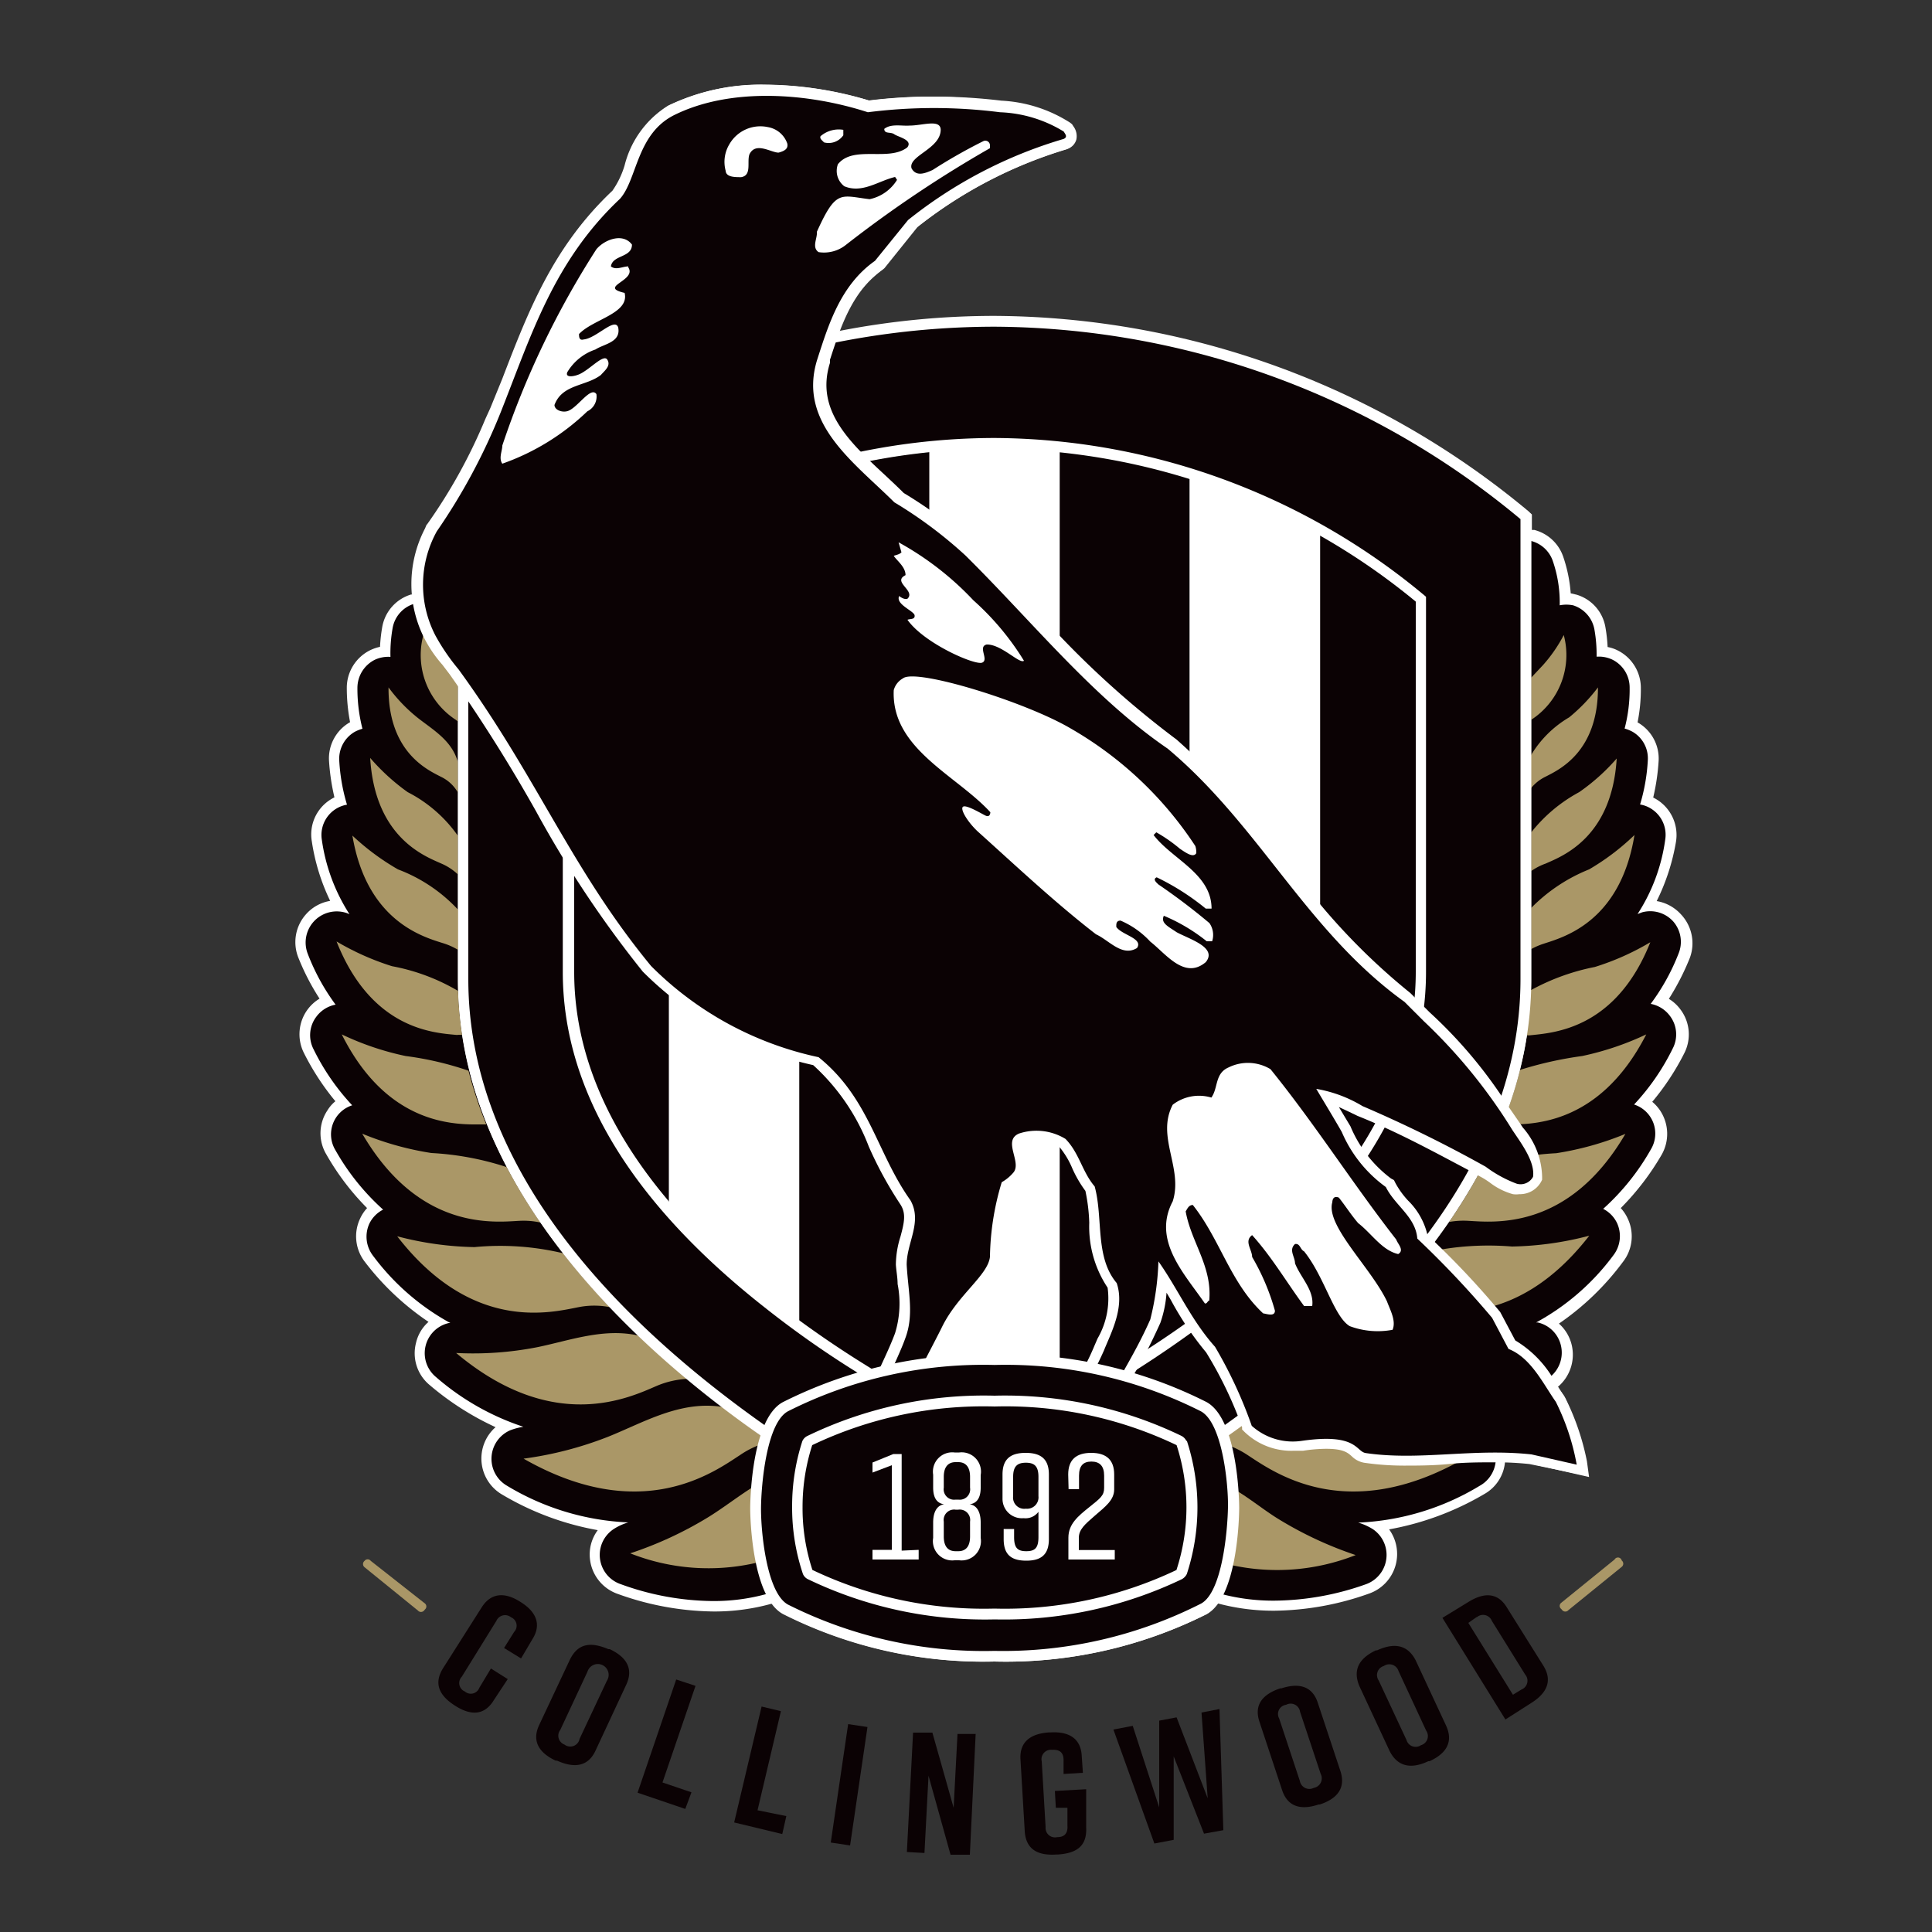 <svg id="Layer_1" data-name="Layer 1" xmlns="http://www.w3.org/2000/svg" viewBox="0 0 100 100"><rect x="0" y="0" width="100" height="100" fill="#333333" stroke="none"/><defs><style>.cls-1{fill:#aa9767;}.cls-2{fill:#0b0204;}.cls-3{fill:#fff;}</style></defs><title>afl_col_logo</title><path class="cls-1" d="M22,83.3l-.05.06a.21.21,0,0,1-.32,0l-2.76-2.24a.21.21,0,0,1,0-.33l0,0a.2.2,0,0,1,.32,0L22,83A.2.2,0,0,1,22,83.3Z"/><path class="cls-2" d="M25.56,88c-.5.82-1.22.79-2,.29h0c-.79-.5-1.14-1.12-.63-1.94l2-3.15c.49-.78,1.22-.79,2-.29h0c.8.49,1.12,1.15.63,1.93l-.59,1-.88-.54.52-.83a.47.47,0,0,0-.16-.76.49.49,0,0,0-.76.19l-1.79,2.89a.47.47,0,0,0,.16.76.47.47,0,0,0,.75-.19l.6-1,.87.55Z"/><path class="cls-2" d="M31.49,85.36l.07,0c.85.4,1.25,1,.85,1.85L30.83,90.6c-.39.85-1.11.93-2,.53l-.07,0c-.85-.4-1.25-1-.85-1.85l1.58-3.36C29.93,85,30.64,85,31.49,85.36ZM29.22,90.3A.49.49,0,0,0,30,90L31.41,87a.56.56,0,1,0-1-.48L29,89.54A.49.49,0,0,0,29.22,90.3Z"/><path class="cls-2" d="M35.47,93.63,33,92.79l2-5.86,1,.33-1.71,5,1.5.51Z"/><path class="cls-2" d="M40.49,94.93,38,94.33l1.42-6,1,.24-1.21,5.13L40.7,94Z"/><path class="cls-2" d="M43,95.37l.9-6.13,1,.15L44,95.52Z"/><path class="cls-2" d="M46.94,95.86l.32-6.18,1,0,1.1,3.89.2-3.82.94,0L50.2,96l-1,0-1.14-4.09-.21,4Z"/><path class="cls-2" d="M56.22,94.59c.05,1-.54,1.34-1.48,1.4h-.07c-.94.06-1.57-.25-1.63-1.21l-.22-3.71c-.06-.92.54-1.34,1.47-1.4h.07c.94-.06,1.58.29,1.63,1.21l.06.88-1,.06,0-.72c0-.44-.26-.55-.6-.53a.49.49,0,0,0-.53.6l.2,3.39a.49.49,0,0,0,.6.53c.34,0,.56-.16.53-.6l0-.92-.6,0-.05-.87,1.62-.09Z"/><path class="cls-2" d="M63.32,94.73l-1,.18-1.57-4v4.32l-1,.19-2.12-5.9,1-.19L60,93.55l0-4.49.9-.17,1.61,4.19-.32-4.44.93-.18Z"/><path class="cls-2" d="M66.26,87.39l.06,0c.89-.29,1.6-.14,1.89.75l1.17,3.53c.29.89-.18,1.44-1.07,1.73l-.06,0c-.89.3-1.6.14-1.89-.75l-1.17-3.53C64.89,88.23,65.37,87.69,66.26,87.39ZM68,92.54a.5.5,0,0,0,.36-.72L67.29,88.6a.49.49,0,0,0-.72-.36.48.48,0,0,0-.36.71l1.07,3.23A.5.5,0,0,0,68,92.54Z"/><path class="cls-2" d="M71.22,85.42l.06,0c.85-.39,1.57-.32,2,.53l1.57,3.37c.39.85,0,1.45-.86,1.84l-.06,0c-.85.4-1.57.32-2-.52l-1.57-3.37C70,86.41,70.37,85.82,71.22,85.42Zm2.33,4.91a.49.49,0,0,0,.27-.75L72.39,86.5a.5.5,0,0,0-.76-.27.49.49,0,0,0-.27.75l1.44,3.08A.49.49,0,0,0,73.55,90.33Z"/><path class="cls-2" d="M78,83.21l1.88,3c.5.8.17,1.44-.63,1.94L77.92,89l-3.26-5.26L76,82.92C76.8,82.42,77.52,82.41,78,83.21Zm-1.57.49L76,84l2.31,3.72.44-.27a.49.49,0,0,0,.19-.78l-1.72-2.77A.49.49,0,0,0,76.45,83.7Z"/><path class="cls-1" d="M83.94,80.77l0,0a.21.21,0,0,1,0,.33l-2.76,2.24a.21.21,0,0,1-.32,0l-.05-.06a.2.2,0,0,1,0-.32l2.76-2.24A.2.2,0,0,1,83.94,80.77Z"/><path class="cls-3" d="M87,47.32a2.18,2.18,0,0,0-1.25-.68,11,11,0,0,0,1-3.08,2.16,2.16,0,0,0-.88-2.1,2.38,2.38,0,0,0-.3-.18,11.31,11.31,0,0,0,.28-1.89,2.15,2.15,0,0,0-1.09-2l0,0a8.66,8.66,0,0,0,.17-1.8,2.17,2.17,0,0,0-1.21-1.93,1.91,1.91,0,0,0-.51-.17,8.07,8.07,0,0,0-.11-1,2.13,2.13,0,0,0-1.5-1.71l-.3-.07a7.58,7.58,0,0,0-.38-1.87,2.15,2.15,0,0,0-1.5-1.41l-.13,0v-.8l-.18-.17A43.49,43.49,0,0,0,51.47,16.35a41.94,41.94,0,0,0-8.08.79A6.4,6.4,0,0,1,45.62,14l.06-.05,1.71-2.13A23.19,23.19,0,0,1,55.2,7.73h0l0,0a.72.72,0,0,0,.41-.46.85.85,0,0,0-.15-.69l-.07-.11-.1-.08a7.28,7.28,0,0,0-3.56-1.14A29.18,29.18,0,0,0,48.34,5a27.21,27.21,0,0,0-3.37.2,19,19,0,0,0-5.35-.82,11,11,0,0,0-5,1.08,5.09,5.09,0,0,0-2.25,3.09,4.57,4.57,0,0,1-.63,1.31c-3.08,2.91-4.35,6.22-5.7,9.73l-.59,1.52-.26.57a27.72,27.72,0,0,1-3,5.43l-.05.06-.07.17a6.71,6.71,0,0,0-.7,3.43l-.09,0a2.14,2.14,0,0,0-1.5,1.71,8.07,8.07,0,0,0-.11,1,2.27,2.27,0,0,0-.5.17,2.17,2.17,0,0,0-1.22,1.93,9.4,9.4,0,0,0,.17,1.8l0,0a2.15,2.15,0,0,0-1.09,2,11.31,11.31,0,0,0,.28,1.89,2.38,2.38,0,0,0-.3.18,2.13,2.13,0,0,0-.87,2.1,10.68,10.68,0,0,0,.95,3.08,2.13,2.13,0,0,0-1.24.68,2.16,2.16,0,0,0-.41,2.25,12.2,12.2,0,0,0,1.1,2.13,2.14,2.14,0,0,0-.61.55,2.16,2.16,0,0,0-.19,2.28A13.05,13.05,0,0,0,17.36,57a1.85,1.85,0,0,0-.41.47,2.13,2.13,0,0,0-.06,2.28A13.18,13.18,0,0,0,19,62.53a2.06,2.06,0,0,0-.35.52,2.15,2.15,0,0,0,.24,2.27,13.86,13.86,0,0,0,3.29,3.1,2.06,2.06,0,0,0-.65,1.1,2.13,2.13,0,0,0,.71,2.17,14.72,14.72,0,0,0,3.41,2.18,2.16,2.16,0,0,0,.36,3.5,14.72,14.72,0,0,0,4.93,1.83,2.11,2.11,0,0,0-.4,1.53A2.16,2.16,0,0,0,32,82.51a15,15,0,0,0,4.93.9h0a11,11,0,0,0,3-.4l.06,0a1.93,1.93,0,0,0,.58.53A23,23,0,0,0,51.47,86h0a23.18,23.18,0,0,0,11-2.46A1.77,1.77,0,0,0,63,83l.06,0a11.14,11.14,0,0,0,2.9.37,15,15,0,0,0,4.94-.9,2.17,2.17,0,0,0,1-3.31,14.88,14.88,0,0,0,4.93-1.83,2.11,2.11,0,0,0,1.07-1.67c.44,0,.85,0,1.24.08l3.11.71-.11-.81A12.91,12.91,0,0,0,81,72.32l0,0,0,0-.36-.54a2.18,2.18,0,0,0,.71-2.17,2.14,2.14,0,0,0-.66-1.1A13.86,13.86,0,0,0,84,65.32a2.15,2.15,0,0,0,.24-2.27,2.06,2.06,0,0,0-.35-.52A13.56,13.56,0,0,0,86,59.78a2.18,2.18,0,0,0-.06-2.28,2.11,2.11,0,0,0-.42-.47,13.05,13.05,0,0,0,1.65-2.5,2.14,2.14,0,0,0-.19-2.28,2.1,2.1,0,0,0-.6-.55,12.89,12.89,0,0,0,1.09-2.13A2.18,2.18,0,0,0,87,47.32Z"/><path class="cls-3" d="M39.22,75.22c0,.16-.06.31-.09.49C39.16,75.53,39.19,75.37,39.22,75.22Zm.08-.37a.94.94,0,0,1,0,.16A.94.94,0,0,0,39.3,74.85Zm-.07,6c0-.17-.07-.34-.1-.52C39.16,80.55,39.19,80.72,39.23,80.89Zm.35,1.24a1,1,0,0,1,0,.1A1,1,0,0,0,39.58,82.13Zm-.32-1.08c0,.11.05.22.08.32C39.31,81.27,39.29,81.16,39.26,81.05Zm.12.49c0,.12.08.24.11.35C39.46,81.78,39.42,81.66,39.38,81.54ZM63.68,75a1.24,1.24,0,0,0,0-.16A1.24,1.24,0,0,1,63.68,75Zm.14.7-.09-.49Zm-.1,5.18c0-.16.07-.34.1-.52C63.79,80.55,63.75,80.73,63.72,80.89Zm-.52,1.59h0Zm.11-.23,0-.12Zm.14-.34c0-.12.07-.24.11-.36C63.52,81.67,63.49,81.79,63.45,81.91Zm.15-.53a3.18,3.18,0,0,0,.08-.33A3.18,3.18,0,0,1,63.6,81.38Z"/><path class="cls-2" d="M38.92,78a16.39,16.39,0,0,1,.21-2.33,10,10,0,0,1,.31-1.37C31.92,69,23.7,60.89,23.7,50.71V28A1.59,1.59,0,0,0,22.48,29a6.6,6.6,0,0,0-.36,2.25,1.73,1.73,0,0,0-.68,0,1.6,1.6,0,0,0-1.12,1.27A7.43,7.43,0,0,0,20.21,34a1.65,1.65,0,0,0-.81.15,1.63,1.63,0,0,0-.9,1.44,8.39,8.39,0,0,0,.26,2.13,2,2,0,0,0-.4.16,1.61,1.61,0,0,0-.8,1.49,9.71,9.71,0,0,0,.4,2.28,1.59,1.59,0,0,0-1.3,1.83,9.55,9.55,0,0,0,1.43,3.84,1.34,1.34,0,0,0-.24-.09,1.61,1.61,0,0,0-1.92,2.14A11.08,11.08,0,0,0,17.37,52a1.61,1.61,0,0,0-1,.63,1.58,1.58,0,0,0-.14,1.68,11.89,11.89,0,0,0,2,2.9,1.58,1.58,0,0,0-.87,2.32,12.19,12.19,0,0,0,2.47,3.08,1.6,1.6,0,0,0-.71.72A1.62,1.62,0,0,0,19.31,65a12.38,12.38,0,0,0,4,3.48l-.08,0a1.6,1.6,0,0,0-.67,2.79,13.14,13.14,0,0,0,4.53,2.58,3.42,3.42,0,0,0-.68.18,1.61,1.61,0,0,0-.17,2.87,13.22,13.22,0,0,0,6.28,1.9,2.83,2.83,0,0,0-.75.34A1.6,1.6,0,0,0,32.14,82a14.21,14.21,0,0,0,4.75.87,10.27,10.27,0,0,0,2.84-.38,7.38,7.38,0,0,1-.6-2.1A16.39,16.39,0,0,1,38.92,78Z"/><path class="cls-2" d="M86.61,47.7A1.6,1.6,0,0,0,85,47.22l-.24.09a9.41,9.41,0,0,0,1.43-3.84,1.59,1.59,0,0,0-.65-1.56,1.55,1.55,0,0,0-.65-.27,9.71,9.71,0,0,0,.4-2.28,1.59,1.59,0,0,0-.8-1.49,2,2,0,0,0-.4-.16,8,8,0,0,0,.26-2.13,1.61,1.61,0,0,0-.9-1.44,1.63,1.63,0,0,0-.81-.15,7.43,7.43,0,0,0-.11-1.39,1.61,1.61,0,0,0-1.11-1.27,1.79,1.79,0,0,0-.69,0A6.6,6.6,0,0,0,80.36,29a1.61,1.61,0,0,0-1.11-1V50.71C79.25,60.9,71,69,63.5,74.35a9.44,9.44,0,0,1,.32,1.36,13.67,13.67,0,0,1,0,4.66,7.79,7.79,0,0,1-.62,2.13,10.49,10.49,0,0,0,2.75.35A14.42,14.42,0,0,0,70.7,82a1.61,1.61,0,0,0,.36-2.85,3,3,0,0,0-.76-.34,13.19,13.19,0,0,0,6.28-1.9A1.61,1.61,0,0,0,76.41,74a2.77,2.77,0,0,0-.7-.18,13.22,13.22,0,0,0,4.56-2.58,1.61,1.61,0,0,0,.52-1.61,1.59,1.59,0,0,0-1.2-1.18l-.08,0a12.24,12.24,0,0,0,4-3.48,1.62,1.62,0,0,0,.18-1.68,1.6,1.6,0,0,0-.71-.72,12.19,12.19,0,0,0,2.47-3.08,1.58,1.58,0,0,0-.87-2.32,11.89,11.89,0,0,0,2-2.9,1.58,1.58,0,0,0-.14-1.68,1.61,1.61,0,0,0-1-.63,11.08,11.08,0,0,0,1.44-2.6A1.6,1.6,0,0,0,86.61,47.7Z"/><path class="cls-1" d="M34,71.73a4.64,4.64,0,0,1,1.57-.36c-.86-.71-1.7-1.46-2.52-2.24-1.8-.41-3.58.26-5.24.6a17.22,17.22,0,0,1-4.2.3C28.66,74.27,32.62,72.32,34,71.73Z"/><path class="cls-1" d="M29.94,67.66a4.18,4.18,0,0,1,1.63,0c-.85-.89-1.66-1.82-2.42-2.79a14,14,0,0,0-4.59-.32,16.78,16.78,0,0,1-4-.56C24.44,69,28.53,67.93,29.94,67.66Z"/><path class="cls-1" d="M26.88,63.19a4.08,4.08,0,0,1,1.1.09,28.2,28.2,0,0,1-1.75-2.87,15.08,15.08,0,0,0-3.9-.73,15.62,15.62,0,0,1-3.58-1C21.69,63.71,25.56,63.26,26.88,63.19Z"/><path class="cls-1" d="M25,58.2h.17a21,21,0,0,1-.92-2.78A16.47,16.47,0,0,0,21,54.66a14.6,14.6,0,0,1-3.31-1.12C20.13,58.42,23.79,58.2,25,58.2Z"/><path class="cls-1" d="M23.65,53.57a1.1,1.1,0,0,1,.27,0,19.12,19.12,0,0,1-.21-2.28,10.51,10.51,0,0,0-3.42-1.28,13.63,13.63,0,0,1-2.87-1.28C19.25,53.35,22.54,53.46,23.65,53.57Z"/><path class="cls-1" d="M23,48.84a3.52,3.52,0,0,1,.75.35V47.13A8.18,8.18,0,0,0,20.6,45a12.58,12.58,0,0,1-2.36-1.75C19,47.76,22,48.52,23,48.84Z"/><path class="cls-1" d="M22.85,44.7a2.9,2.9,0,0,1,.85.56v-2A7.16,7.16,0,0,0,21.1,41a11,11,0,0,1-1.94-1.77C19.41,43.37,22,44.32,22.85,44.7Z"/><path class="cls-1" d="M22.81,40.2a2,2,0,0,1,.89.82V39.45c-.31-1.14-1.32-1.69-2.11-2.32a8.29,8.29,0,0,1-1.48-1.55C20.09,38.94,22.14,39.85,22.81,40.2Z"/><path class="cls-1" d="M23.61,37.27l.09.08V35.19c-.24-.27-1-1.79-1.24-2-.82-.91-.54-.51-.56-.27A4,4,0,0,0,23.61,37.27Z"/><path class="cls-1" d="M75,69.73c-1.62-.33-3.34-1-5.09-.63-.84.79-1.69,1.55-2.56,2.28a4.29,4.29,0,0,1,1.46.35c1.38.59,5.34,2.54,10.4-1.7A17.28,17.28,0,0,1,75,69.73Z"/><path class="cls-1" d="M73.84,64.82a34.35,34.35,0,0,1-2.44,2.81,4.31,4.31,0,0,1,1.51,0c1.4.27,5.49,1.3,9.35-3.67a16.78,16.78,0,0,1-4,.56A14.81,14.81,0,0,0,73.84,64.82Z"/><path class="cls-1" d="M76.75,60.36A26.86,26.86,0,0,1,75,63.25a4.17,4.17,0,0,1,1-.06c1.32.07,5.19.52,8.13-4.5a15.62,15.62,0,0,1-3.58,1A15.83,15.83,0,0,0,76.75,60.36Z"/><path class="cls-1" d="M78.67,55.38a21.15,21.15,0,0,1-.93,2.82h.06c1.25,0,4.91.22,7.41-4.66a15,15,0,0,1-3.32,1.12A19.38,19.38,0,0,0,78.67,55.38Z"/><path class="cls-1" d="M85.42,48.77a13.34,13.34,0,0,1-2.87,1.28,11.45,11.45,0,0,0-3.31,1.2A20.15,20.15,0,0,1,79,53.59l.17,0C80.3,53.46,83.6,53.35,85.42,48.77Z"/><path class="cls-1" d="M84.6,43.22A12.29,12.29,0,0,1,82.25,45a8.78,8.78,0,0,0-3,2v2.13a3.5,3.5,0,0,1,.64-.28C80.88,48.52,83.86,47.76,84.6,43.22Z"/><path class="cls-1" d="M83.68,39.26A10.56,10.56,0,0,1,81.74,41a8,8,0,0,0-2.49,2.09v2A3.06,3.06,0,0,1,80,44.7C80.85,44.32,83.43,43.37,83.68,39.26Z"/><path class="cls-1" d="M80,40.2c.67-.35,2.72-1.26,2.71-4.62a9,9,0,0,1-1.49,1.55,5.61,5.61,0,0,0-2,2v1.7A2.18,2.18,0,0,1,80,40.2Z"/><path class="cls-1" d="M80.94,32.87a7.59,7.59,0,0,1-1.07,1.55l-.62.66v2.18A4,4,0,0,0,80.94,32.87Z"/><path class="cls-1" d="M66.1,78.58c-.7-.44-1.39-1-2.12-1.44,0,.52,0,.87,0,.9a17.28,17.28,0,0,1-.2,2.33L63.7,81a11.07,11.07,0,0,0,6.47-.51A19.39,19.39,0,0,1,66.1,78.58Z"/><path class="cls-1" d="M71.44,74.38c-1.81-.72-3.68-1.87-5.84-1.57-.7.54-1.4,1-2.1,1.54,0,.15.09.31.14.48a4.87,4.87,0,0,1,.93.48c1.34.87,5.11,3.67,11.21.19A18.72,18.72,0,0,1,71.44,74.38Z"/><path class="cls-1" d="M39.13,80.37A16.39,16.39,0,0,1,38.92,78s0-.41,0-1c-.77.49-1.49,1.05-2.23,1.51a19.39,19.39,0,0,1-4.07,1.89,11,11,0,0,0,6.57.48C39.2,80.76,39.16,80.57,39.13,80.37Z"/><path class="cls-1" d="M39.44,74.34c-.68-.48-1.37-1-2-1.51-2.22-.37-4.14.81-6,1.55a18.72,18.72,0,0,1-4.34,1.12c6.1,3.48,9.87.68,11.21-.19a4.62,4.62,0,0,1,1-.52Q39.38,74.55,39.44,74.34Z"/><path class="cls-2" d="M48.1,70.38v-47a34.34,34.34,0,0,0-6.73,1.38V68.43c1.28.93,2.55,1.76,3.74,2.49A23.28,23.28,0,0,1,48.1,70.38Z"/><path class="cls-2" d="M68.33,62.31c3.31-3.88,5-7.9,5-12V31.11a30.37,30.37,0,0,0-5-3.45Z"/><path class="cls-2" d="M29.62,31.11v19.2c0,4.1,1.68,8.11,5,12V27.63A29.73,29.73,0,0,0,29.62,31.11Z"/><path class="cls-2" d="M57.84,70.92c1.19-.72,2.45-1.55,3.73-2.49V24.73a33.64,33.64,0,0,0-6.72-1.4V70.38A23.28,23.28,0,0,1,57.84,70.92Z"/><path class="cls-3" d="M62.79,74a1.79,1.79,0,0,0-.68-.92,20.45,20.45,0,0,0-3.76-1.49l-1.2-.34,1.06-.67A53.25,53.25,0,0,0,63,67.29c6.82-5.39,10.28-11.1,10.28-17V31.14a34.49,34.49,0,0,0-21.78-7.91,34.11,34.11,0,0,0-21.78,7.91V50.31c0,5.88,3.46,11.59,10.29,17a53.23,53.23,0,0,0,4.77,3.33l1.06.66-1.2.35a20.71,20.71,0,0,0-3.8,1.5,1.88,1.88,0,0,0-.66.9l-.27.64-.56-.4c-7.14-5-15.64-13.24-15.64-23.59v-24l.19-.17a42.91,42.91,0,0,1,27.6-10.11A43.49,43.49,0,0,1,79.08,26.46l.18.17V50.68c0,10.36-8.5,18.55-15.63,23.59l-.56.4Z"/><path class="cls-2" d="M51.47,16.91a42.22,42.22,0,0,0-27.23,10V50.68c0,10,8,17.92,15.4,23.13a2.28,2.28,0,0,1,.92-1.17,21,21,0,0,1,3.89-1.55,50.67,50.67,0,0,1-4.81-3.37c-7-5.49-10.51-11.35-10.51-17.41V30.89l.08-.07a34.62,34.62,0,0,1,22.26-8.15,35,35,0,0,1,22.26,8.15l.08.07V50.31c0,6.06-3.53,11.92-10.49,17.42a57,57,0,0,1-4.81,3.37,21.05,21.05,0,0,1,3.87,1.53,2.39,2.39,0,0,1,.93,1.19C70.67,68.61,78.7,60.64,78.7,50.68V26.87A42.82,42.82,0,0,0,51.47,16.91Z"/><path class="cls-3" d="M79.17,75.78a16,16,0,0,0-1.77-.09c-.78,0-1.57,0-2.33.08s-1.53.09-2.3.09a14.4,14.4,0,0,1-2.17-.15,1.21,1.21,0,0,1-.63-.33c-.21-.19-.44-.39-1.32-.39a8,8,0,0,0-1.2.1l-.47,0a3.49,3.49,0,0,1-2.59-1l-.1-.1,0-.12A20.68,20.68,0,0,0,62.43,70a16.23,16.23,0,0,1-1.76-2.59c-.09-.17-.19-.33-.29-.5a5.93,5.93,0,0,1-.32,1.56c-.5,1.11-1,2.08-1.46,2.81l-.21.38L58,71.54c-.42-.12-.87-.22-1.32-.31l-.71-.14.32-.65c.14-.28.26-.55.36-.79l.16-.37a4.14,4.14,0,0,0,.52-2.63,5.69,5.69,0,0,1-.95-3.36,9.2,9.2,0,0,0-.2-1.65,6.11,6.11,0,0,1-.68-1.17,4.37,4.37,0,0,0-.67-1.11,2.38,2.38,0,0,0-1.84-.2l0,0a2.32,2.32,0,0,0,.09.45A1.56,1.56,0,0,1,52.91,61a2.09,2.09,0,0,1-.59.55,13.71,13.71,0,0,0-.52,3.53A3.69,3.69,0,0,1,50.63,67a8.68,8.68,0,0,0-1.35,1.83l-.93,1.82-.14.26-.29,0c-.53.07-1.06.16-1.57.26l-1.07.21.46-1c.25-.54.45-1,.59-1.38a5.23,5.23,0,0,0,.13-2.54c0-.33-.07-.68-.09-1A4.92,4.92,0,0,1,46.61,64c.19-.71.3-1.18,0-1.65a20,20,0,0,1-1.64-3,11,11,0,0,0-2.88-4.22,18,18,0,0,1-8.82-4.84v0l0,0A56.38,56.38,0,0,1,27.75,42a82.26,82.26,0,0,0-4.47-7.09l-.38-.5A6.7,6.7,0,0,1,22,33.11a6.22,6.22,0,0,1,0-5.76l.07-.17.05-.06a27.72,27.72,0,0,0,3-5.43l.26-.57L26,19.6c1.35-3.51,2.62-6.82,5.7-9.73a4.57,4.57,0,0,0,.63-1.31,5.09,5.09,0,0,1,2.25-3.09,11,11,0,0,1,5-1.08A19,19,0,0,1,45,5.21,27.21,27.21,0,0,1,48.34,5a29.18,29.18,0,0,1,3.49.21,7.28,7.28,0,0,1,3.56,1.14l.1.08.07.11a.85.85,0,0,1,.15.69.72.72,0,0,1-.41.46l0,0h0a23.19,23.19,0,0,0-7.81,4.06l-1.71,2.13-.06.05c-1.6,1.12-2.19,2.93-2.76,4.69l0,.16c-.77,2.44,1,4.1,2.89,5.85.32.3.63.59.93.89a23.21,23.21,0,0,1,3.7,2.76c1,1,2,2,2.89,3a48.35,48.35,0,0,0,7.53,7l0,0a40.15,40.15,0,0,1,5.7,6.26A33.35,33.35,0,0,0,73,51.4l0,0,1,1a24,24,0,0,1,4.08,4.88l.58.84.16.24a4,4,0,0,1,1,2.57v.07l0,.06a1.25,1.25,0,0,1-1.18.75,1.14,1.14,0,0,1-.33,0,3.46,3.46,0,0,1-1.17-.58,4.15,4.15,0,0,0-.56-.35L76,60.56c-2-1.06-3.73-2-5.73-2.8l-.52-.25-.45-.21.6,1v0A6.5,6.5,0,0,0,72,61l.15.08.08.16a4.44,4.44,0,0,0,.65.9,3.64,3.64,0,0,1,1,1.76l.41.41a44.14,44.14,0,0,1,3.36,3.6l0,0,.78,1.47a5.67,5.67,0,0,1,2.11,2.24,5.86,5.86,0,0,0,.4.61l0,0,0,0a12.91,12.91,0,0,1,1.13,3.36l.11.81Z"/><path class="cls-2" d="M80.53,72.56c-.65-.92-1.28-2.28-2.45-2.74l-.85-1.61a49.72,49.72,0,0,0-3.87-4.1c-.09-1.13-1.14-1.69-1.63-2.67a6.82,6.82,0,0,1-2.28-2.85c-.38-.67-.93-1.57-1.32-2.23a6.84,6.84,0,0,1,2.39.89,68.24,68.24,0,0,1,6.38,3.14,6.42,6.42,0,0,0,1.61.88.73.73,0,0,0,.84-.36c.11-.78-.61-1.73-1.07-2.42a27.81,27.81,0,0,0-4.58-5.63l-1-1c-5.06-3.64-7.49-9.11-12.26-13.11-3.89-2.66-7-6.57-10.47-10A22.6,22.6,0,0,0,46.29,26c-2.08-2.07-5-4.09-4-7.36.59-1.83,1.21-3.88,3-5.14L47,11.39a23.48,23.48,0,0,1,8.06-4.2c.22-.11.07-.25,0-.38a6.76,6.76,0,0,0-3.3-1,27,27,0,0,0-6.84,0c-3.08-1-7.14-1.32-10.09.18-1.89,1-1.85,3.3-2.74,4.3-3.45,3.25-4.6,7.09-6.19,11.09a31.32,31.32,0,0,1-3.29,6.12,5.71,5.71,0,0,0-.07,5.4,10.76,10.76,0,0,0,1.19,1.74C27.83,40.27,29.58,45,33.7,50a17.33,17.33,0,0,0,8.67,4.72c2.64,2.13,3,4.94,4.75,7.4.64,1.12-.2,2.21-.19,3.35.08,1.44.39,2.59-.08,3.82-.15.42-.37.9-.6,1.42.52-.11,1.06-.19,1.6-.26.41-.79.76-1.46.93-1.81C49.6,67,51.14,66,51.24,65.05a13.91,13.91,0,0,1,.61-3.86,2.2,2.2,0,0,0,.62-.52c.41-.55-.59-1.64.28-2a2.88,2.88,0,0,1,2.4.28c.72.74.86,1.7,1.51,2.46.45,1.64,0,3.65,1.14,5,.43,1.26-.31,2.61-.66,3.49-.11.25-.24.52-.38.81.46.09.91.2,1.36.32.5-.88,1-1.78,1.42-2.74a14.1,14.1,0,0,0,.42-3c1,1.41,1.7,3.05,2.93,4.42a23,23,0,0,1,1.9,4.09,3.18,3.18,0,0,0,2.58.78c2.89-.42,2.8.55,3.32.63,2.79.41,5.56-.26,8.58.07l2.34.53A12,12,0,0,0,80.53,72.56ZM42.47,7.05a1.45,1.45,0,0,1,1.18-.33V7a.92.92,0,0,1-1,.37C42.54,7.25,42.42,7.18,42.47,7.05ZM42.28,12c1-2.22,1.22-1.87,2.73-1.69a2.19,2.19,0,0,0,1.42-1l-.1-.15c-.86.2-1.7.87-2.63.48a1,1,0,0,1-.33-1.14c.8-1,2.62-.12,3.59-.87.31-.39-.48-.54-.67-.68s-.52,0-.52-.28c.35-.28.89-.14,1.31-.17.67,0,1.59-.35,1.61.21,0,1-1.69,1.35-1.51,2,.25.46.72.25,1.09.09a27.55,27.55,0,0,1,2.64-1.5.24.24,0,0,1,.33.23v.14a62.54,62.54,0,0,0-7.45,5,1.81,1.81,0,0,1-1.42.38C42,12.8,42.32,12.32,42.28,12Zm-9.76,1.84c.46.69-1.59,1-.19,1.32.26,1.07-1.64,1.36-2.36,2.13,0,.13,0,.35.24.28.66-.06,1.63-1.18,1.79-.61.14.76-.74.84-1.18,1.13a2.7,2.7,0,0,0-1.46,1.18c-.11.3.36.2.52.14.56-.17,1.34-1.12,1.55-.8s-.13.57-.33.8c-.77.59-2,.47-2.4,1.55,0,.28.46.43.75.29.5-.23,1.14-1.26,1.42-.85a.85.85,0,0,1-.47.89A12.16,12.16,0,0,1,26,24c-.2-.28,0-.66,0-.94A45.26,45.26,0,0,1,30.87,12.9c.43-.51,1.38-.86,1.84-.24,0,.69-1,.52-1.09,1.13C31.89,14,32.22,13.79,32.52,13.79ZM40.3,7.9c-.39,0-1.19-.58-1.51.09-.14.39.14,1.09-.43,1.18-.33,0-.78,0-.8-.33a1.77,1.77,0,0,1,.19-1.37,1.85,1.85,0,0,1,2-.89,1.29,1.29,0,0,1,1,.85C40.81,7.72,40.58,7.82,40.3,7.9Zm6.36,20.69-.15-.52a15.62,15.62,0,0,1,3.87,3A14,14,0,0,1,53,34.2c-.22.19-1.17-.86-1.93-.84-.48.11.14.8-.24.94s-3-1-3.86-2.22c.13-.06.4,0,.37-.23s-1-.57-.8-1c0,0,.25.21.43.14.44-.42-.81-.87-.1-1.22,0-.43-.44-.74-.61-1C46.39,28.72,46.55,28.7,46.66,28.59ZM59.54,48.74A4.51,4.51,0,0,0,58,47.65c-.25,0-.22.22-.22.33.29.42,1.41.59,1.07,1.09-.77.47-1.44-.4-2.12-.71-2.11-1.63-4.14-3.54-6.13-5.33-.52-.49-.91-1.14-.76-1.27s.9.32,1.16.45.26-.17.26-.17c-1.77-1.93-5.14-3.29-5-6.32a1,1,0,0,1,.48-.61c.68-.53,6.32,1.21,8.67,2.59a19.08,19.08,0,0,1,6.46,6.09,1.07,1.07,0,0,1,.05.37c-.15.25-.51,0-.85-.23a8.11,8.11,0,0,0-1.22-.85l-.14.14c.95,1.25,3,2,3,3.81l-.3,0a12.6,12.6,0,0,0-2.54-1.62c-.23.1,0,.28.09.37a32.57,32.57,0,0,1,2.64,2,1.07,1.07,0,0,1,.14.94h-.28a9.25,9.25,0,0,0-2.22-1.32c-.18.38.24.56.66.85.66.36,2.13.79,1.51,1.55C61.31,50.73,60.33,49.35,59.54,48.74ZM72.37,64.91c-.84-.19-1.38-1.07-2.07-1.6-.37-.43-.65-.88-1-1.32-.2-.09-.33,0-.34.24-.35,1.21,2,3.38,2.83,5.13.17.46.48,1,.29,1.47a4.14,4.14,0,0,1-2.22-.19c-.82-.49-1.3-2.55-2.36-3.87-.21-.1-.2-.42-.47-.38-.34.31,0,.66,0,1,.29.74,1,1.39.89,2.21l-.42,0c-.9-1.22-1.67-2.54-2.69-3.67-.43.31,0,.75,0,1.13a11.74,11.74,0,0,1,1.18,2.78c0,.33-.44.16-.61.14-1.7-1.58-2.22-3.82-3.64-5.61-.21,0-.28.19-.37.33.28,1.59,1.38,2.85,1.22,4.62-.08,0-.12.19-.23.14-1.06-1.54-2.73-3.26-1.66-5.28.55-1.72-.87-3.34,0-5a2.23,2.23,0,0,1,2-.37c.36-.5.17-1.25.89-1.56a2.26,2.26,0,0,1,2.17.09c2.33,2.88,4.25,5.92,6.51,8.82C72.34,64.38,72.71,64.71,72.37,64.91Z"/><path class="cls-3" d="M51.47,86a23,23,0,0,1-10.95-2.46c-1.6-.88-1.69-5-1.69-5.47s.09-4.62,1.68-5.49a23.13,23.13,0,0,1,11-2.47,23,23,0,0,1,10.94,2.46c1.6.88,1.69,5,1.69,5.48s-.09,4.61-1.67,5.49a23.18,23.18,0,0,1-11,2.46Z"/><path class="cls-2" d="M62.16,73.05a22.42,22.42,0,0,0-10.68-2.4,22.45,22.45,0,0,0-10.7,2.4c-1.11.61-1.38,3.81-1.39,5s.28,4.38,1.39,5a22.58,22.58,0,0,0,10.69,2.4A22.62,22.62,0,0,0,62.17,83c1.1-.61,1.37-3.81,1.39-5S63.27,73.66,62.16,73.05Z"/><path class="cls-3" d="M61.41,74.59a.57.57,0,0,0-.26-.27,21,21,0,0,0-9.67-2.08,21,21,0,0,0-9.68,2.08.55.55,0,0,0-.27.27A10.9,10.9,0,0,0,41,78a10.76,10.76,0,0,0,.56,3.47.53.53,0,0,0,.26.27,21.11,21.11,0,0,0,9.67,2.08h0a21.32,21.32,0,0,0,9.68-2.08.62.62,0,0,0,.26-.27,11.1,11.1,0,0,0,0-6.9Zm-.51,6.67a20.65,20.65,0,0,1-9.43,2,20.6,20.6,0,0,1-9.42-2A10.23,10.23,0,0,1,41.54,78a10.45,10.45,0,0,1,.5-3.2,20.56,20.56,0,0,1,9.44-2,20.51,20.51,0,0,1,9.42,2,10.42,10.42,0,0,1,0,6.44Z"/><path class="cls-3" d="M47.55,80.22v.5H45.16v-.5h1V75.84l-1,.38V75.7l1.08-.44h.43v5Z"/><path class="cls-3" d="M50.76,76.35V77c0,.34-.08.8-.57.86.51.08.57.65.57.94v.8a1,1,0,0,1-1.11,1.16h-.24a1,1,0,0,1-1.11-1.16v-.8c0-.29.06-.86.57-.94-.49-.06-.57-.52-.57-.86v-.67a1,1,0,0,1,1.11-1.15h.24A1,1,0,0,1,50.76,76.35Zm-.55.09c0-.54-.25-.76-.61-.76h-.14c-.36,0-.61.22-.61.76V77a.54.54,0,0,0,.61.62h.14a.54.54,0,0,0,.61-.62Zm0,2.32a.54.54,0,0,0-.61-.62h-.14a.54.54,0,0,0-.61.62v.77c0,.55.25.76.61.76h.14c.36,0,.61-.21.61-.76Z"/><path class="cls-3" d="M52.49,79.14v.42c0,.56.18.73.63.73s.63-.17.63-.73V78.25a.83.83,0,0,1-.77.33,1,1,0,0,1-1.09-1V76.32c0-.76.37-1.12,1.2-1.12h0c.83,0,1.2.36,1.2,1.12v3.34c0,.76-.35,1.12-1.17,1.12h0c-.83,0-1.17-.36-1.17-1.12v-.52Zm1.26-1.7v-1c0-.55-.21-.73-.65-.73s-.66.18-.66.73v1a.58.58,0,0,0,.66.65A.59.59,0,0,0,53.75,77.44Z"/><path class="cls-3" d="M55.29,76.32c0-.76.41-1.12,1.19-1.12h0c.78,0,1.19.36,1.19,1.12v.77c0,.56-.47.9-1,1.36s-.83.72-.83,1.15v.63h1.86v.49h-2.4V79.59c0-.7.49-1.11,1.08-1.58s.77-.61.77-1v-.63c0-.5-.23-.73-.66-.73s-.64.23-.64.73v.7h-.54Z"/></svg>